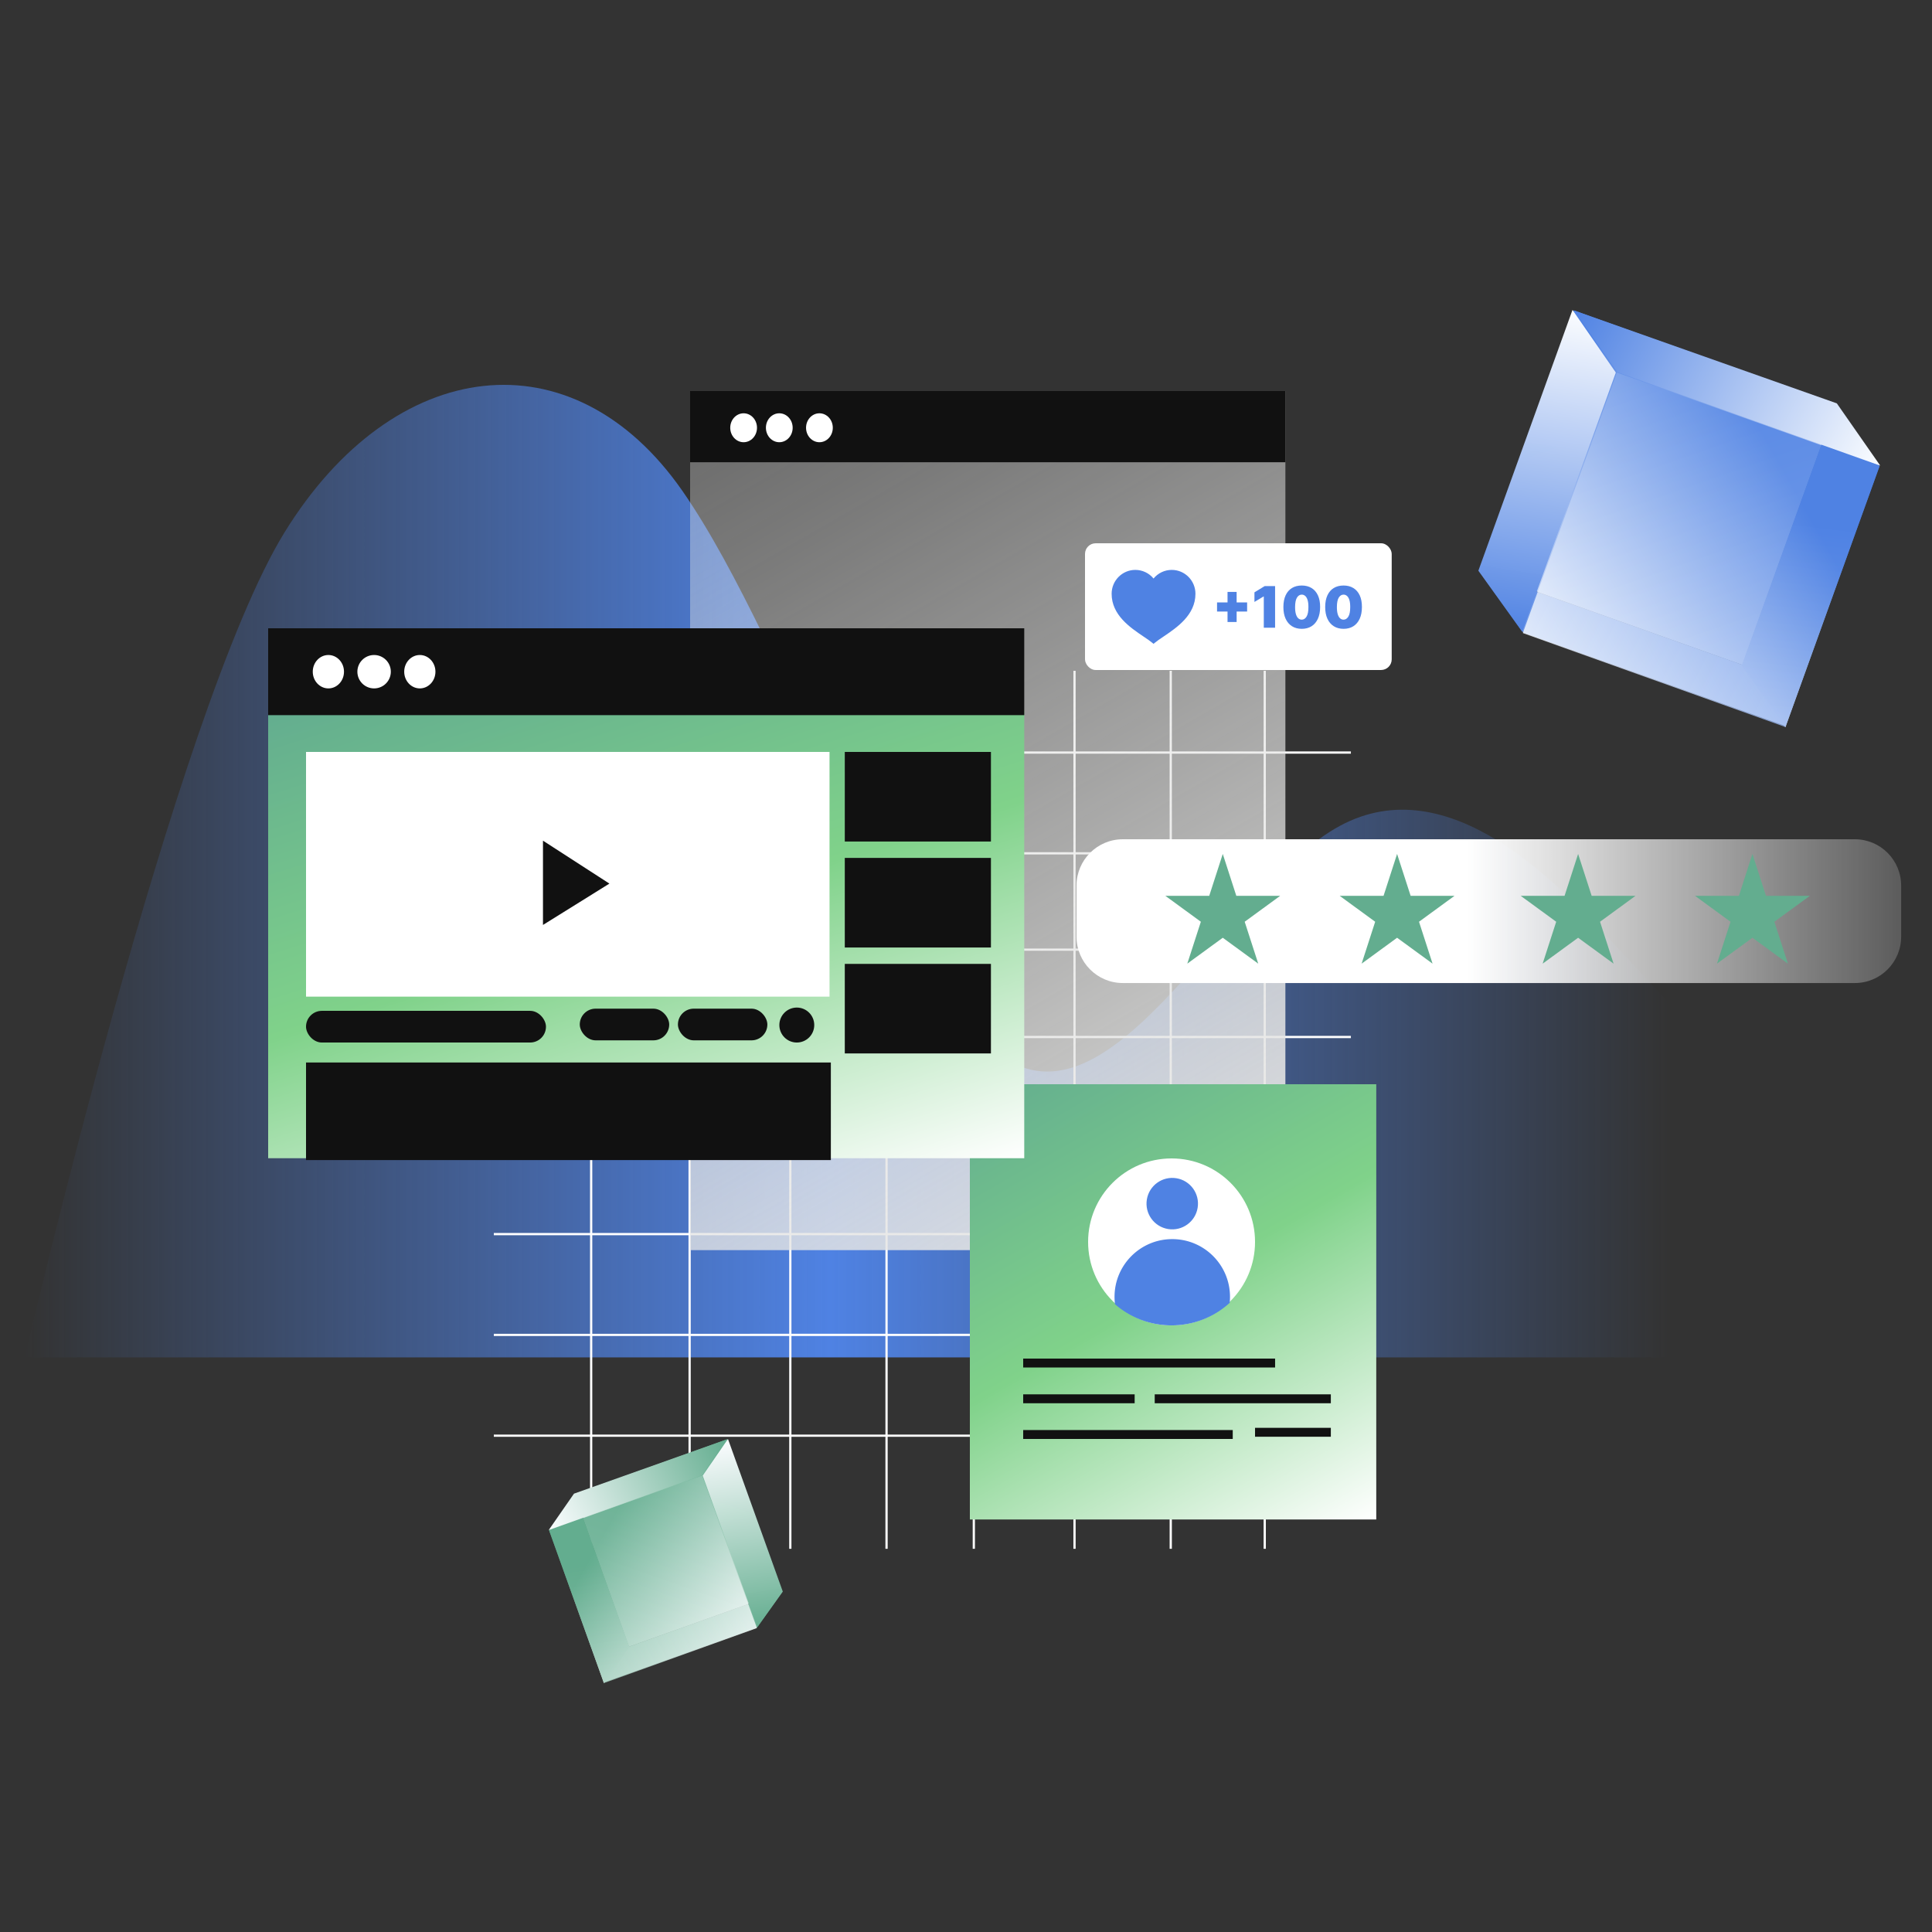 <svg xmlns="http://www.w3.org/2000/svg" viewBox="0 0 3000 3000" width="3000" height="3000"><rect x="0" y="0" width="3000" height="3000" fill="#333333" stroke="none"/><g transform="translate(38.4 597.6) rotate(0.0 1276.2 754.8) scale(1.183 1.186)"><svg width="2158.016" height="1273.344" viewBox="0 0 2158.016 1273.344"><linearGradient id="a" gradientTransform="matrix(1 0 0 -1 952.5 4090.424)" gradientUnits="userSpaceOnUse" x1="-952.5" x2="1205.516" y1="3453.752" y2="3453.752"><stop offset="0" stop-color="#4f82e3" stop-opacity="0"/><stop offset=".49" stop-color="#4f82e3"/><stop offset="1" stop-color="#4f82e3" stop-opacity="0"/></linearGradient><path d="M0 1273.344S197.432 425.352 341.045 193.092C484.657-39.169 719.316-67.556 863.207 138.759c143.891 206.314 287.712 670.415 431.603 747.973 143.891 77.561 287.712-232.05 431.603-309.4 143.891-77.349 287.712 77.349 359.658 154.701l71.946 77.14v464.171z" fill="url(#a)" fill-rule="evenodd"/></svg></g><g transform="translate(766.8 1041.6) rotate(0.0 665.4 681.6) scale(1.087 1.088)"><svg width="1224.326" height="1253.096" viewBox="0 0 1224.326 1253.096"><path d="M137.457 0v115.08H0v3.197h137.457v140.654H0v3.197h137.457v134.26H0v3.197h137.457v121.474H0v3.197h137.457V664.91H0v3.197h137.457v134.26H0v3.197h137.457v140.654H0v3.197h137.457v140.654H0v3.197h137.457V1253.1h3.197v-159.834h137.457V1253.1h3.197v-159.834h140.654V1253.1h3.197v-159.834h134.26V1253.1h3.197v-159.834H684.09V1253.1h3.197v-159.834h140.654V1253.1h3.197v-159.834h134.263V1253.1h3.197v-159.834h131.064V1253.1h3.197v-159.834h121.47v-3.197h-121.47V949.415h121.47v-3.197h-121.47V805.564h121.47v-3.197h-121.47v-134.26h121.47v-3.197h-121.47V524.256h121.47v-3.197h-121.47V399.585h121.47v-3.197h-121.47v-134.26h121.47v-3.197h-121.47V118.277h121.47v-3.197h-121.47V0h-3.197v115.08H968.598V0h-3.197v115.08H831.138V0h-3.197v115.08H687.287V0h-3.197v115.08H562.616V0h-3.197v115.08h-134.26V0h-3.197v115.08H281.308V0h-3.197v115.08H140.654V0zm962.202 1090.065V949.411H968.595v140.654zm-134.26 0V949.411H831.136v140.654zm-137.46 0V949.411H687.285v140.654zm-143.85 0V949.411H562.615v140.654zm-124.67 0V949.411h-134.26v140.654zm-137.457 0V949.411H281.308v140.654zm-143.85 0V949.411H140.655v140.654zm0-143.85H140.655V805.561h137.457zm143.85 0H281.308V805.561h140.654zm137.457 0h-134.26V805.561h134.26zm124.67 0H562.615V805.561h121.474zm143.85 0H687.285V805.561h140.654zm137.46 0H831.136V805.561h134.263zm134.26 0H968.595V805.561h131.064zm0-143.85v-134.26H968.595v134.26zm-134.26 0v-134.26H831.136v134.26zm-137.46 0v-134.26H687.285v134.26zm-143.85 0v-134.26H562.615v134.26zm-124.67 0v-134.26h-134.26v134.26zm-137.457 0v-134.26H281.308v134.26zm-143.85 0v-134.26H140.655v134.26zM140.655 521.058V399.584h137.457v121.474zm0-124.67h137.457v-134.26H140.655zm140.654 124.67V399.584h140.654v121.474zm0-124.67h140.654v-134.26H281.309zm143.85 124.67V399.584h134.26v121.474zm0-124.67h134.26v-134.26h-134.26zm137.457 124.67V399.584H684.09v121.474zm0-124.67H684.09v-134.26H562.616zm124.67 124.67V399.584H827.94v121.474zm0-124.67H827.94v-134.26H687.286zm143.85 124.67V399.584h134.263v121.474zm0-124.67h134.263v-134.26H831.136zm137.46 124.67V399.584h131.064v121.474zm0-124.67h131.064v-134.26H968.596zm131.064 268.52V524.254H968.596v140.654zm-134.26 0V524.254H831.137v140.654zm-137.46 0V524.254H687.286v140.654zm-143.85 0V524.254H562.616v140.654zm-124.67 0V524.254H425.16v140.654zm-137.457 0V524.254H281.309v140.654zm-143.85 0V524.254H140.656v140.654zM140.656 258.931h137.457V118.277H140.656zm140.654 0h140.654V118.277H281.31zm143.85 0h134.26V118.277H425.16zm137.457 0h121.474V118.277H562.617zm124.67 0h140.654V118.277H687.287zm143.85 0H965.4V118.277H831.137zm137.46 0h131.064V118.277H968.597z" fill="#fff" fill-rule="evenodd"/></svg></g><g transform="translate(1071.6 607.2) rotate(0.0 462.0 667.2) scale(1.154 1.152)"><svg width="800.995" height="1157.993" viewBox="0 0 800.995 1157.993"><linearGradient id="b" gradientTransform="matrix(1 0 0 -1 952.5 24323.328)" gradientUnits="userSpaceOnUse" x1="-201.164" x2="-902.841" y1="23136.664" y2="24351.999"><stop offset="0" stop-color="#e5e5e4"/><stop offset=".41" stop-color="#e5e5e4" stop-opacity=".69"/><stop offset=".81" stop-color="#e5e5e4" stop-opacity=".41"/><stop offset="1" stop-color="#e5e5e4" stop-opacity=".3"/></linearGradient><path d="M800.995 0H0v1157.993h800.995z" fill="url(#b)"/><path d="M800.995 0H0v95.999h800.995z" fill="#111"/><g fill="#fff"><path d="M72 69c9.942 0 18-8.731 18-19.5S81.942 30 72 30s-18 8.731-18 19.5S62.058 69 72 69zm47.999 0c9.942 0 18-8.731 18-19.5s-8.058-19.5-18-19.5-18 8.731-18 19.5 8.058 19.5 18 19.5zm54 0c9.942 0 18-8.731 18-19.5s-8.058-19.5-18-19.5-18 8.731-18 19.5 8.058 19.5 18 19.5z"/></g></svg></g><g transform="translate(1506.0 1683.6) rotate(0.0 315.6 337.8) scale(1.202 1.201)"><svg width="525.001" height="562.708" viewBox="0 0 525.001 562.708"><linearGradient id="c" gradientTransform="matrix(1 0 0 -1 952.5 5354.589)" gradientUnits="userSpaceOnUse" x1="-503.172" x2="-876.827" y1="4748.363" y2="5398.107"><stop offset="0" stop-color="#fff"/><stop offset=".521" stop-color="#80d28a"/><stop offset="1" stop-color="#63ad8f"/></linearGradient><path d="M525.001 0H0v562.708h525.001z" fill="url(#c)"/></svg></g><g transform="translate(416.4 975.6) rotate(0.0 586.8 411.6) scale(1.194 1.192)"><svg width="983.289" height="690.333" viewBox="0 0 983.289 690.333"><linearGradient id="d" gradientTransform="matrix(1 0 0 -1 952.5 5789.771)" gradientUnits="userSpaceOnUse" x1="-331.458" x2="-590.252" y1="4984.198" y2="5797.691"><stop offset="0" stop-color="#fff"/><stop offset=".521" stop-color="#80d28a"/><stop offset="1" stop-color="#63ad8f"/></linearGradient><path d="M983.289 107.321H0v583.012h983.289z" fill="url(#d)"/><path d="M983.289 0H0v113.122h983.289z" fill="#111"/><g fill="#fff"><path d="M78.315 78.315c11.214 0 20.304-9.74 20.304-21.754s-9.09-21.754-20.304-21.754-20.304 9.74-20.304 21.754 9.09 21.754 20.304 21.754zm59.462 0c12.014 0 21.754-9.74 21.754-21.754s-9.74-21.754-21.754-21.754-21.754 9.74-21.754 21.754 9.74 21.754 21.754 21.754zm59.461 0c11.214 0 20.304-9.74 20.304-21.754s-9.09-21.754-20.304-21.754-20.304 9.74-20.304 21.754 9.09 21.754 20.304 21.754z"/></g></svg></g><g transform="translate(852.0 2234.4) rotate(0.0 181.8 189.6) scale(1.332 1.329)"><svg width="272.919" height="285.357" viewBox="0 0 272.919 285.357"><linearGradient id="e" gradientTransform="matrix(1 0 0 -1 952.5 9855.029)" gradientUnits="userSpaceOnUse" x1="-763.1" x2="-843.619" y1="9842.584" y2="9612.782"><stop offset="0" stop-color="#63ad8f"/><stop offset="1" stop-color="#fff"/></linearGradient><linearGradient xmlns:xlink="http://www.w3.org/1999/xlink" id="g" x1="-681.098" x2="-888.523" xlink:href="#e" y1="9676.097" y2="9570.177"/><linearGradient xmlns:xlink="http://www.w3.org/1999/xlink" id="h" x1="-908.658" x2="-892.006" xlink:href="#e" y1="9708.981" y2="9569.121"/><linearGradient id="f" gradientTransform="matrix(1 0 0 -1 952.5 9855.029)" gradientUnits="userSpaceOnUse" x1="-896.571" x2="-714.248" y1="9728.03" y2="9625.248"><stop offset="0" stop-color="#63ad8f"/><stop offset="1" stop-color="#fbfdff"/></linearGradient><linearGradient id="i" gradientTransform="matrix(1 0 0 -1 952.5 9855.029)" gradientUnits="userSpaceOnUse" x1="-708.729" x2="-743.121" y1="9631.84" y2="9852.842"><stop offset="0" stop-color="#63ad8f"/><stop offset="1" stop-color="#fbfdff" stop-opacity=".99"/></linearGradient><linearGradient xmlns:xlink="http://www.w3.org/1999/xlink" id="j" x1="-744.501" x2="-952.56" xlink:href="#f" y1="9854.911" y2="9748.664"/><path d="M30.012 64.627 208.135.342l64.126 178.329L93.569 242.75z" fill="url(#e)"/><path d="M272.148 178.805 93.662 242.728l-29.745 41.901 178.486-63.922z" fill="url(#g)"/><path d="M94.059 243.113 30.137 64.627.516 106.871l63.922 178.486z" fill="url(#h)"/><path d="m.435 106.758 178.486-63.92 63.801 178.144-178.364 64.265z" fill="url(#f)" fill-opacity=".8"/><path d="m208.997 0-29.42 42.85 63.563 177.245 29.78-41.768z" fill="url(#i)"/><path d="M208.103.322 29.496 63.899 0 106.482l178.483-63.92z" fill="url(#j)"/></svg></g><g transform="translate(1684.8 843.6) rotate(0.0 238.2 98.4) scale(1.204 1.204)"><svg width="395.537" height="163.433" viewBox="0 0 395.537 163.433"><rect fill="#fff" height="163.433" rx="13.734" width="395.537"/><g fill="#4f82e3"><path d="M183.809 101.537V62.754h11.739v38.783zm-13.523-13.52V76.278h38.786v11.739zm74.857-32.809v53.669h-14.571V68.625h-.315l-11.739 7.024V63.278l13.209-8.07zm34.395 55.135c-4.874-.017-9.083-1.143-12.631-3.381-3.545-2.235-6.28-5.46-8.202-9.669-1.923-4.209-2.873-9.259-2.855-15.146.017-5.907.979-10.919 2.881-15.042 1.923-4.123 4.648-7.261 8.176-9.409 3.548-2.148 7.758-3.222 12.631-3.222s9.086 1.083 12.631 3.248c3.545 2.148 6.279 5.286 8.202 9.409s2.875 9.126 2.855 15.016c0 5.921-.958 10.988-2.881 15.198-1.923 4.212-4.657 7.434-8.202 9.672-3.528 2.217-7.732 3.326-12.605 3.326zm0-11.843c2.515 0 4.579-1.311 6.184-3.932 1.625-2.639 2.428-6.779 2.411-12.42 0-3.687-.367-6.701-1.1-9.042s-1.747-4.071-3.04-5.188c-1.293-1.135-2.777-1.703-4.455-1.703-2.515 0-4.568 1.276-6.158 3.825-1.591 2.552-2.402 6.588-2.437 12.109-.017 3.756.341 6.848 1.074 9.276.733 2.411 1.747 4.192 3.04 5.347 1.311 1.152 2.803 1.729 4.481 1.729zm53.905 11.843c-4.873-.017-9.086-1.143-12.631-3.381-3.545-2.235-6.279-5.46-8.202-9.669s-2.873-9.259-2.855-15.146c.017-5.907.976-10.919 2.881-15.042 1.923-4.123 4.648-7.261 8.176-9.409 3.545-2.148 7.758-3.222 12.631-3.222s9.086 1.083 12.631 3.248c3.545 2.148 6.28 5.286 8.202 9.409 1.923 4.123 2.873 9.126 2.855 15.016 0 5.921-.958 10.988-2.881 15.198-1.923 4.212-4.657 7.434-8.202 9.672-3.528 2.217-7.732 3.326-12.605 3.326zm0-11.843c2.515 0 4.576-1.311 6.184-3.932 1.625-2.639 2.428-6.779 2.411-12.42 0-3.687-.367-6.701-1.1-9.042s-1.747-4.071-3.04-5.188c-1.293-1.135-2.778-1.703-4.455-1.703-2.515 0-4.567 1.276-6.158 3.825-1.591 2.552-2.402 6.588-2.437 12.109-.017 3.756.341 6.848 1.074 9.276.733 2.411 1.747 4.192 3.04 5.347 1.311 1.152 2.803 1.729 4.481 1.729zM88.378 129.704l-1.504-1.256c-2.855-2.405-6.718-5.012-11.199-8.023-17.447-11.768-41.341-27.872-41.341-55.326 0-16.965 13.705-30.765 30.549-30.765 9.149 0 17.721 4.106 23.495 11.121 5.774-7.016 14.346-11.121 23.498-11.121 16.841 0 30.546 13.8 30.546 30.765 0 27.454-23.891 43.558-41.341 55.326-4.478 3.011-8.344 5.618-11.196 8.023z"/></g></svg></g><g transform="translate(1671.6 1303.2) rotate(0.0 640.2 111.6) scale(1.211 1.214)"><svg width="1057.398" height="183.895" viewBox="0 0 1057.398 183.895"><linearGradient id="k" gradientTransform="matrix(1 0 0 -1 952.5 15231.059)" gradientUnits="userSpaceOnUse" x1="-952.5" x2="104.898" y1="15139.111" y2="15139.111"><stop offset="0" stop-color="#fff"/><stop offset=".474" stop-color="#fff"/><stop offset="1" stop-color="#fff" stop-opacity=".2"/></linearGradient><path d="M998.014 0H59.384C26.587 0 0 26.564 0 59.335v65.225c0 32.771 26.587 59.335 59.384 59.335h938.631c32.797 0 59.384-26.564 59.384-59.335V59.335C1057.398 26.564 1030.811 0 998.014 0z" fill="url(#k)"/></svg></g><g transform="translate(2295.6 481.2) rotate(0.0 312.0 324.0) scale(3.688 3.663)"><svg width="169.213" height="176.922" viewBox="0 0 169.213 176.922"><linearGradient id="l" gradientTransform="matrix(1 0 0 -1 952.5 14306.88)" gradientUnits="userSpaceOnUse" x1="-900.716" x2="-850.795" y1="14299.162" y2="14156.686"><stop offset="0" stop-color="#4f82e3"/><stop offset="1" stop-color="#fff"/></linearGradient><linearGradient xmlns:xlink="http://www.w3.org/1999/xlink" id="n" x1="-951.56" x2="-822.955" xlink:href="#l" y1="14195.941" y2="14130.269"/><linearGradient xmlns:xlink="http://www.w3.org/1999/xlink" id="o" x1="-810.469" x2="-820.795" xlink:href="#l" y1="14216.328" y2="14129.616"/><linearGradient id="m" gradientTransform="matrix(1 0 0 -1 952.5 14306.88)" gradientUnits="userSpaceOnUse" x1="-817.963" x2="-931.003" y1="14228.141" y2="14164.413"><stop offset="0" stop-color="#4f82e3"/><stop offset="1" stop-color="#fbfdff"/></linearGradient><linearGradient id="p" gradientTransform="matrix(1 0 0 -1 952.5 14306.88)" gradientUnits="userSpaceOnUse" x1="-934.428" x2="-913.103" y1="14168.501" y2="14305.524"><stop offset="0" stop-color="#4f82e3"/><stop offset="1" stop-color="#fbfdff" stop-opacity=".99"/></linearGradient><linearGradient xmlns:xlink="http://www.w3.org/1999/xlink" id="q" x1="-912.249" x2="-783.249" xlink:href="#m" y1="14306.805" y2="14240.931"/><path d="M150.606 40.071 40.17.215.409 110.778l110.79 39.729z" fill="url(#l)"/><path d="m.479 110.862 110.662 39.63 18.442 25.977-110.662-39.63z" fill="url(#n)"/><path d="m110.894 150.73 39.633-110.659 18.366 26.189-39.633 110.662z" fill="url(#o)"/><path d="M168.943 66.191 58.281 26.56 18.726 137.01l110.587 39.842 39.63-110.662z" fill="url(#m)" fill-opacity=".8"/><path d="m39.633 0 18.242 26.566-39.41 109.893L0 110.563z" fill="url(#p)"/><path d="m40.187.2 110.737 39.419 18.288 26.404L58.553 26.392z" fill="url(#q)"/></svg></g><g transform="translate(1588.8 2109.6) rotate(0.0 238.8 62.4) scale(1.199 1.201)"><svg width="398.424" height="103.937" viewBox="0 0 398.424 103.937"><g fill="#111"><path d="M0 0h326.246v11.549H0zm0 46.194h144.356v11.549H0zm300.261 43.307h98.162v11.549h-98.162zm-129.92-43.307h228.083v11.549H170.341zM0 92.388h271.39v11.549H0z"/></g></svg></g><g transform="translate(1809.6 1326.0) rotate(0.0 500.4 85.2) scale(1.202 1.208)"><svg width="832.527" height="141.016" viewBox="0 0 832.527 141.016"><g fill="#63ad8f"><path d="m74.139 0 17.502 53.865h56.637l-45.822 33.289 17.502 53.862-45.819-33.289-45.819 33.289 17.502-53.862L0 53.865h56.637zm459.053 0 17.502 53.865h56.637l-45.822 33.289 17.502 53.862-45.819-33.289-45.819 33.289 17.502-53.862-45.822-33.289h56.637zM299.335 0l17.502 53.865h56.637l-45.822 33.289 17.502 53.862-45.819-33.289-45.819 33.289 17.502-53.862-45.822-33.289h56.637zm459.053 0 17.502 53.865h56.637l-45.822 33.289 17.502 53.862-45.819-33.289-45.819 33.289 17.502-53.862-45.822-33.289h56.637z"/></g></svg></g><g transform="translate(1689.6 1798.8) rotate(0.0 129.6 129.6) scale(1.247 1.247)"><svg width="207.873" height="207.873" viewBox="0 0 207.873 207.873"><circle cx="103.937" cy="103.937" fill="#fff" r="103.937"/><g fill="#4f82e3"><circle cx="104.803" cy="56.299" r="32.047" transform="matrix(.16 -.987 .987 .16 32.443 150.73)"/><path d="M33.494 181.548a72.522 72.522 0 0 1-.58-9.187c0-39.704 32.186-71.89 71.889-71.89s71.89 32.186 71.89 71.89c0 2.52-.13 5.012-.384 7.466-19.09 17.421-44.491 28.046-72.372 28.046-26.951 0-51.584-9.929-70.443-26.325z" fill-rule="evenodd"/></g></svg></g><g transform="translate(475.2 1167.6) rotate(0.0 531.6 316.8) scale(1.191 1.193)"><svg width="892.96" height="531.232" viewBox="0 0 892.96 531.232"><path d="M0 0h682.517v318.508H0z" fill="#fff"/><g fill="#111"><path d="M0 404.198h684.25v127.034H0zM702.424 0H892.96v116.597H702.424zm0 137.924H892.96v116.597H702.424zm0 137.927H892.96v116.597H702.424z"/><rect height="41.235" rx="20.618" width="116.597" x="356.898" y="334.151"/><rect height="41.235" rx="20.618" width="312.82" y="336.991"/><rect height="41.235" rx="20.618" width="116.597" x="484.87" y="334.151"/><circle cx="639.86" cy="355.478" r="22.751"/><path d="M308.923 225.196V115.485l86.614 55.889z"/></g></svg></g></svg>